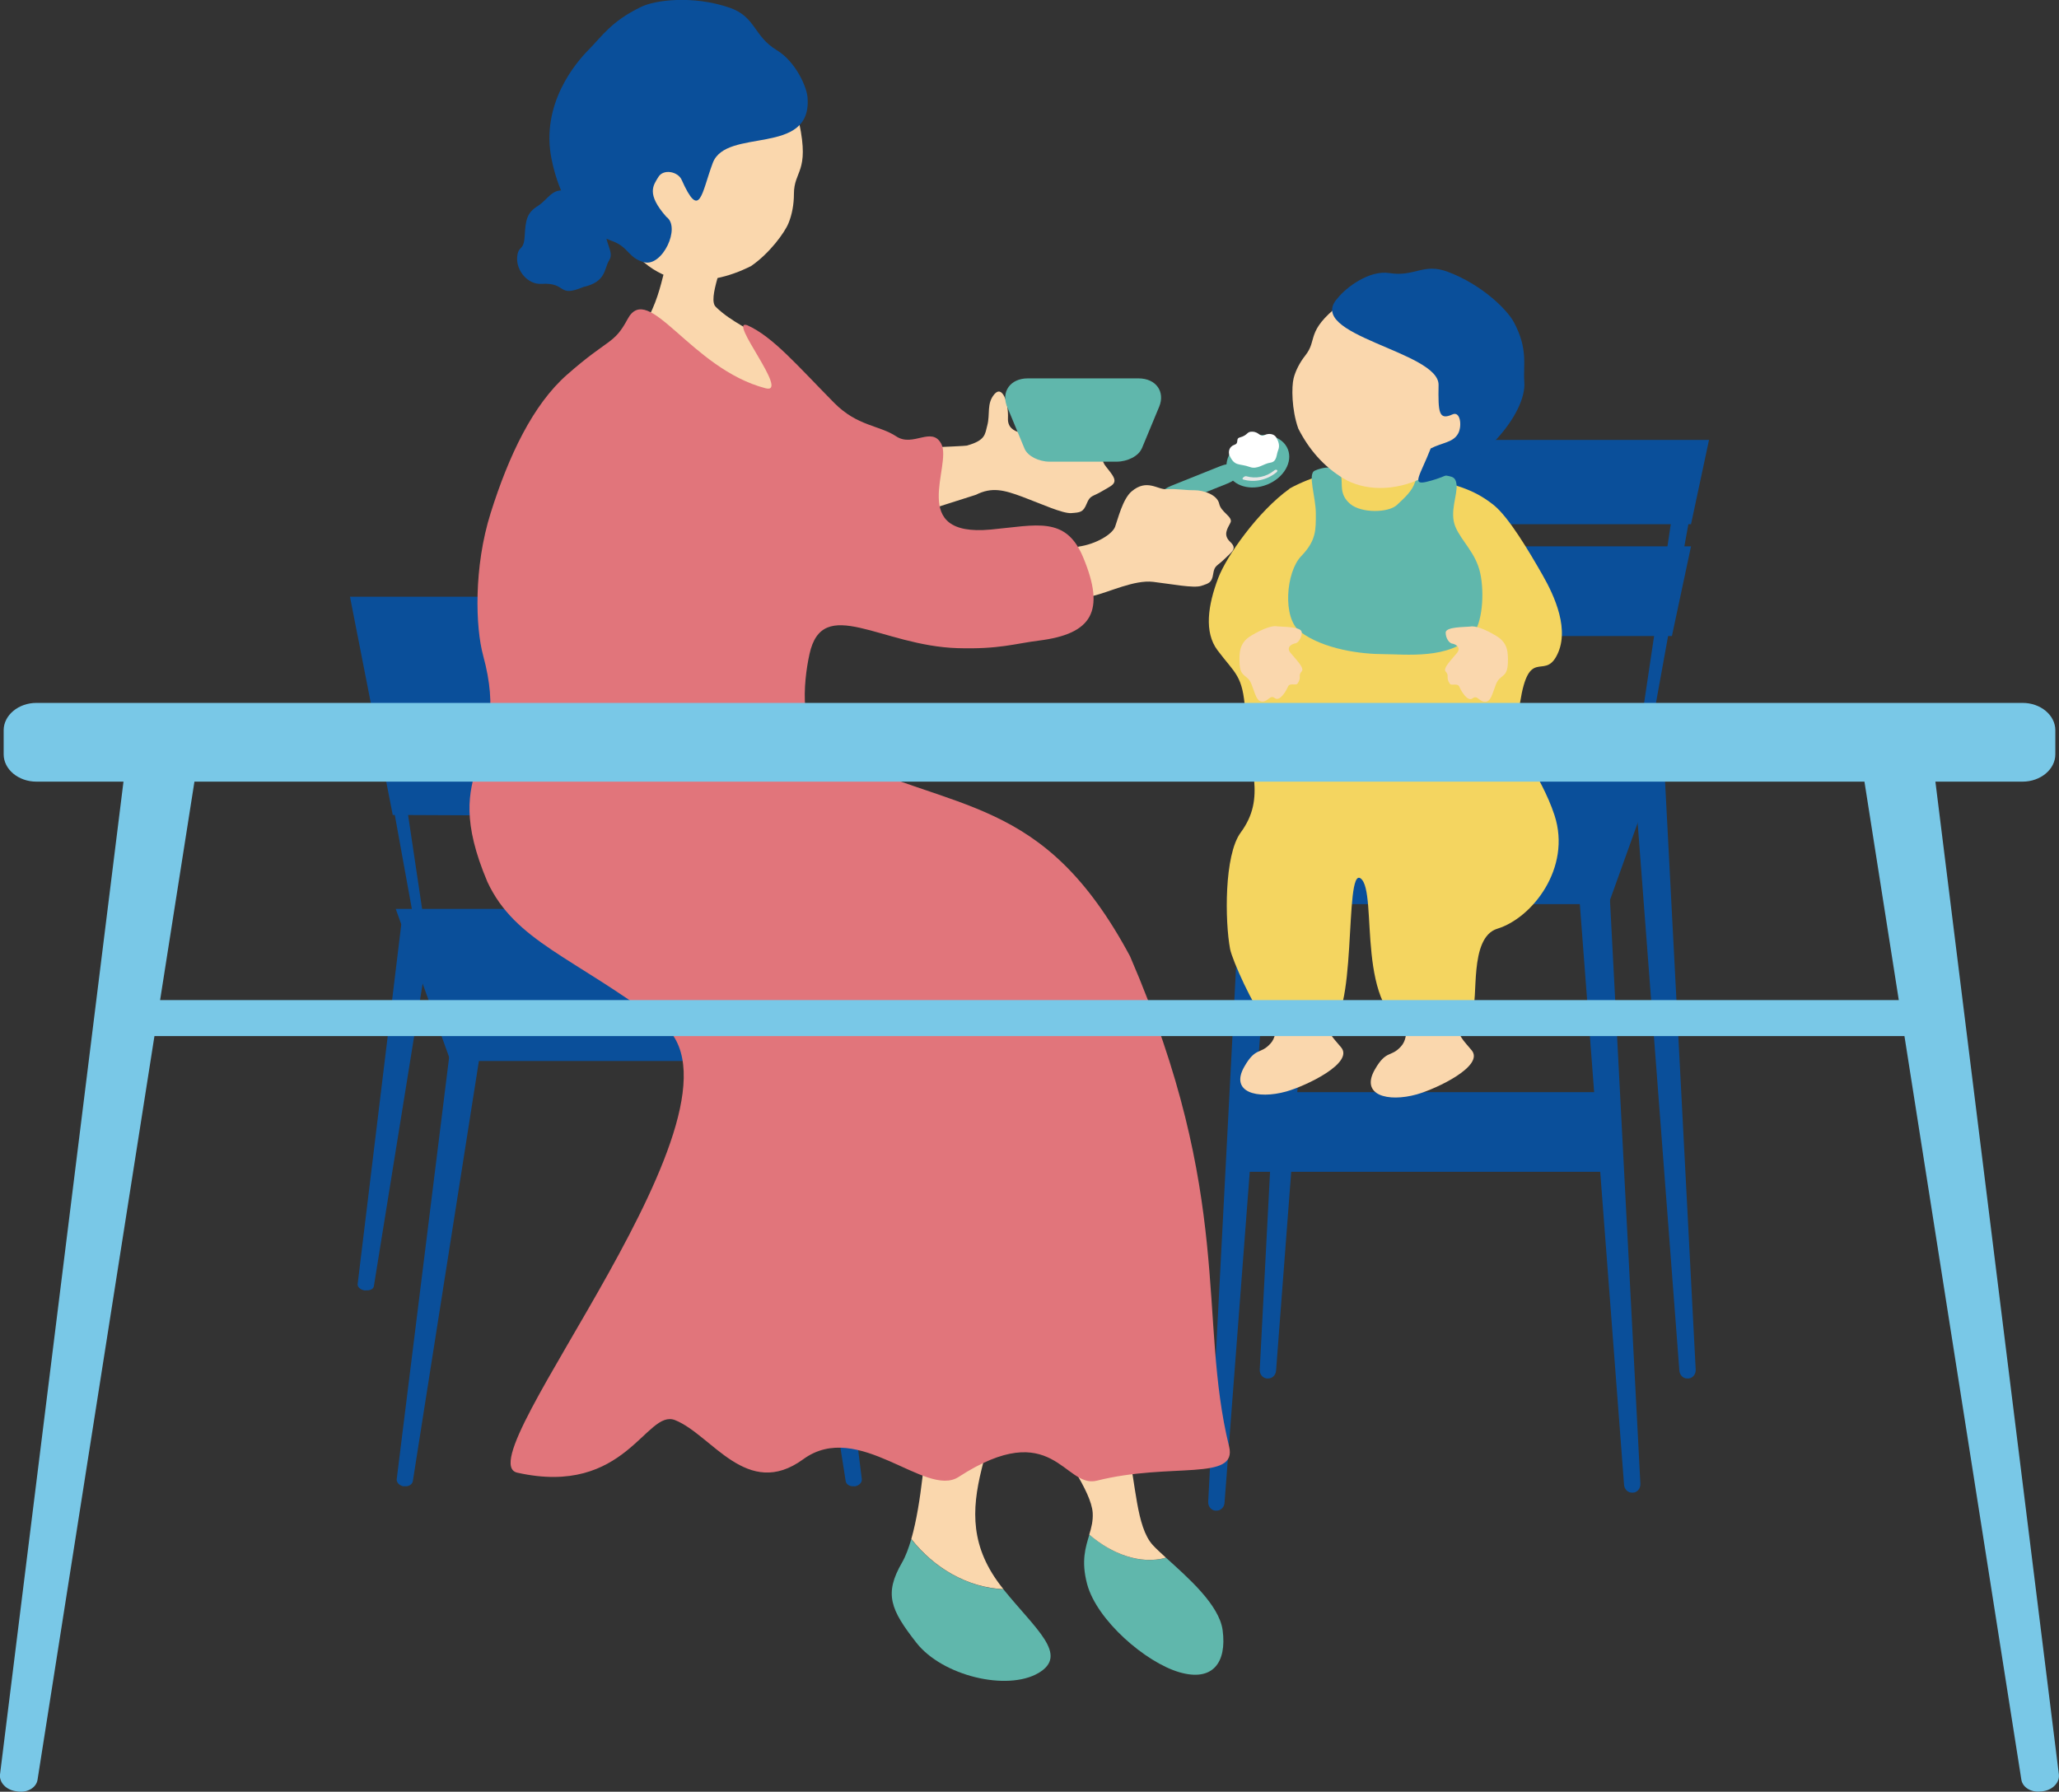 <?xml version="1.0" encoding="UTF-8"?>
<svg id="_レイヤー_2" data-name="レイヤー 2" xmlns="http://www.w3.org/2000/svg" viewBox="0 0 185.38 161.33">
  <rect x="0" y="0" width="185.38" height="161.33" fill="#333333" stroke="none"/>
  <defs>
    <style>
      .cls-1 {
        fill: #0a4f9a;
      }

      .cls-2 {
        fill: #e8e7e6;
      }

      .cls-3 {
        fill: #fff;
      }

      .cls-4 {
        fill: #e1757b;
      }

      .cls-5 {
        fill: #79c8e7;
      }

      .cls-6 {
        fill: #fad7ad;
      }

      .cls-7 {
        fill: #f4d560;
      }

      .cls-8 {
        fill: #60b7ac;
      }
    </style>
  </defs>
  <g id="_デザイン" data-name="デザイン">
    <g>
      <g>
        <g>
          <path class="cls-1" d="M147.58,69.03h.05c.22.05.43-.08.47-.26l4.33-23.88c.12-.66-.13-1.28-.56-1.35l-.1-.02c-.43-.07-.86.43-.96,1.1l-3.58,24.01c-.03.19.13.37.35.41Z"/>
          <path class="cls-1" d="M146.96,134.4h.09c.38-.03.66-.39.64-.8l-2.76-52.99c-.08-1.47-.73-2.67-1.46-2.62h-.17c-.72.06-1.22,1.32-1.11,2.79l4.03,52.91c.03.42.36.73.74.71Z"/>
          <path class="cls-1" d="M109.51,136.02h-.09c-.38-.03-.66-.39-.64-.8l2.76-52.99c.08-1.47.73-2.67,1.46-2.62h.17c.72.06,1.22,1.32,1.11,2.79l-4.03,52.91c-.03.42-.36.73-.74.71Z"/>
          <path class="cls-1" d="M116.64,69.03h.05c.22.05.43-.08.47-.27l4.37-24.15c.12-.67-.13-1.29-.56-1.36l-.1-.02c-.43-.07-.86.43-.97,1.11l-3.62,24.28c-.03.19.13.38.35.41Z"/>
          <g>
            <polygon class="cls-1" points="127.4 47.2 118.72 47.2 120.33 39.61 127.61 39.61 153.87 39.61 152.25 47.2 127.4 47.2"/>
            <polygon class="cls-1" points="118.29 51.19 118.72 49.19 127.19 49.19 152.25 49.19 150.53 57.27 127.97 57.27 118.78 57.27 117 57.27 118.29 51.19"/>
          </g>
          <polygon class="cls-1" points="144.82 81.41 111.26 81.41 116.18 67.71 149.74 67.71 144.82 81.41"/>
          <path class="cls-1" d="M151.94,124.12h.09c.38-.03.66-.39.64-.8l-2.76-52.99c-.08-1.47-.73-2.67-1.46-2.62h-.17c-.72.06-1.22,1.32-1.11,2.79l4.03,52.91c.03.42.36.73.74.71Z"/>
          <path class="cls-1" d="M114.15,124.12h-.09c-.38-.03-.66-.39-.64-.8l2.76-52.99c.08-1.47.73-2.67,1.46-2.62h.17c.72.06,1.22,1.32,1.11,2.79l-4.03,52.91c-.03.42-.36.73-.74.71Z"/>
          <rect class="cls-1" x="111.07" y="98.34" width="33.93" height="7.17"/>
        </g>
        <g>
          <g>
            <path class="cls-6" d="M114.37,93.98c-.9.99-1.31.27-2.33,2.05-1.34,2.32,1.15,2.98,3.77,2.25,1.83-.52,6.1-2.57,4.94-3.97-.72-.87-1.33-1.38-1.1-2.21.07-.26.18-.55.3-.89-1.64.53-3.37.86-5.13.89.09.69,0,1.4-.44,1.87Z"/>
            <path class="cls-6" d="M126.12,94.24c-.9.99-1.31.27-2.33,2.05-1.34,2.32,1.15,2.98,3.77,2.25,1.83-.52,6.1-2.57,4.94-3.97-.72-.87-1.33-1.38-1.1-2.21.07-.26.18-.55.3-.89-1.64.53-3.37.86-5.13.89.09.69,0,1.4-.44,1.87Z"/>
            <path class="cls-7" d="M116.1,44.01c-2.84,2.03-5.68,6.08-6.42,8.04-.93,2.45-1.28,4.87-.07,6.49,1.62,2.16,2.28,2.24,2.5,5.48.35,5.13,1.93,7.77-.41,10.95-1.49,2.03-1.42,7.98-.95,10.48.19,1,2.14,5.33,3.11,6.29,2.27,2.25,3.97.64,5.54.68,2.91.07,1.57-14.47,3.11-13.32,1.62,1.22-.64,12.25,4.87,13.72,2.03.54,3.93-.04,5.14-1.76.65-.93-.33-6.64,2.3-7.44,3.11-.95,6.69-5.45,5.14-10.21-1.28-3.92-3.78-5.87-3.1-10.16.79-4.99,2.11-2.11,3.24-4.11,1.32-2.33-.14-5.48-1.22-7.37-1.24-2.17-3.04-5.2-4.39-6.29-1.94-1.55-3.5-1.78-6.66-2.72-3.16-.94-7.61-1-11.73,1.23Z"/>
            <path class="cls-8" d="M120.75,42.89c.15.71-.2,1.62.81,2.48,1.01.86,3.45.81,4.21.1.76-.71,1.37-1.27,1.62-2.03s1.42-1.06,2.28-.76c.86.3,1.37.05,1.47.96.1.91-.66,2.48-.1,3.8.56,1.32,1.83,2.33,2.23,4.16s.19,4.59-.71,5.58c-2.03,2.23-6.08,1.72-8.01,1.72s-5.37-.41-7.5-2.03c-1.61-1.22-1.27-5.37.1-6.79,1.37-1.42,1.32-2.38,1.32-3.85s-.76-3.55-.1-3.85,2.03-.61,2.38.51Z"/>
            <g>
              <path class="cls-6" d="M128.19,42.97c-2.71,1.37-5.48,1.18-7.25.1-1.77-1.07-3.1-2.61-4.05-4.48-.61-1.72-.61-3.77-.42-4.53.18-.7.56-1.43,1.05-2.05,1.15-1.45-.01-2.12,3.08-4.57.94-.74,5.82-3.82,10.74-1.17,4.33,2.33,2.51,13.82-3.16,16.69Z"/>
              <path class="cls-1" d="M120.44,26.84c.75-.95,2.85-2.55,4.67-2.25,2.25.36,3.04-.94,5.23-.12,3.06,1.14,5.35,3.4,5.96,4.54,1.31,2.45.82,3.88.94,5.39.22,2.74-3.8,7.82-8.83,8.99-1.35.31-.54-.6.4-3.01,1.05-.54,2.04-.53,2.48-1.36.36-.68.19-2.02-.51-1.71-1.25.57-1.3-.17-1.26-2.65.05-3.03-12.2-4.48-9.07-7.83Z"/>
            </g>
          </g>
          <path class="cls-6" d="M115.03,56.4c.46.05,2.17.01,2.17.54,0,.53-.34.96-.58.99-.24.03-.86.31-.45.83.41.52,1.32,1.38,1.03,1.69-.37.38.03.53-.38,1.1-.15.21-.69-.11-.86.28-.16.39-.74,1.37-1.18,1.03-.43-.34-.59.31-1.12.31-.53,0-.63-.66-.99-1.58-.36-.92-1.04-.53-1.07-1.94-.02-.88-.03-1.77,1.04-2.41,1.07-.64,1.93-.95,2.39-.84Z"/>
          <path class="cls-6" d="M132.33,56.42c-.46.05-2.17.01-2.17.54,0,.53.34.96.58.99.24.03.86.31.45.83-.41.52-1.32,1.38-1.03,1.69.37.38-.03.53.38,1.1.15.21.69-.11.86.28.16.39.74,1.37,1.18,1.03.43-.34.59.31,1.12.31.53,0,.63-.66.99-1.58.36-.92,1.04-.53,1.07-1.94.02-.88.03-1.77-1.04-2.41-1.07-.64-1.93-.95-2.39-.84Z"/>
        </g>
        <g>
          <path class="cls-1" d="M76.89,133.83h.09c.37-.06.65-.35.61-.66l-4.85-39.04c-.13-1.08-.84-1.91-1.55-1.81l-.17.02c-.72.1-1.16,1.09-.99,2.16l6.11,38.86c.05.31.39.51.76.46Z"/>
          <g>
            <path class="cls-1" d="M37.79,83.15h-.05c-.22.05-.43-.08-.47-.26l-4.33-23.88c-.12-.66.13-1.28.56-1.35l.1-.02c.43-.07.86.43.96,1.1l3.58,24.01c.03.19-.13.37-.35.41Z"/>
            <path class="cls-1" d="M36.42,133.83h-.09c-.37-.06-.65-.35-.61-.66l4.85-39.04c.13-1.08.84-1.91,1.55-1.81l.17.02c.72.1,1.16,1.09.99,2.16l-6.11,38.86c-.05.31-.39.51-.76.46Z"/>
            <path class="cls-1" d="M32.91,116.19h-.09c-.37-.06-.65-.31-.62-.57l3.92-32.31c.11-.9.79-1.57,1.51-1.47l.17.02c.72.1,1.19.93,1.04,1.82l-5.18,32.14c-.04.25-.38.41-.75.36Z"/>
            <path class="cls-1" d="M70.45,116.19h.09c.37-.06.65-.31.62-.57l-3.92-32.31c-.11-.9-.79-1.57-1.51-1.47l-.17.02c-.72.1-1.19.93-1.04,1.82l5.18,32.14c.04.25.38.41.75.36Z"/>
            <path class="cls-1" d="M68.74,83.15h-.05c-.22.05-.43-.08-.47-.27l-4.37-24.15c-.12-.67.13-1.29.56-1.36l.1-.02c.43-.07.86.43.97,1.11l3.62,24.28c.03.19-.13.38-.35.41Z"/>
            <polygon class="cls-1" points="57.98 73.48 67.95 73.43 65.04 53.73 57.77 53.73 31.51 53.73 35.36 73.38 57.98 73.48"/>
            <polygon class="cls-1" points="40.56 95.53 74.12 95.53 69.19 81.84 35.63 81.84 40.56 95.53"/>
          </g>
        </g>
        <g>
          <g>
            <g>
              <path class="cls-8" d="M114.09,43.63c-1.49.6-3.08.14-3.54-1.02s.37-2.58,1.86-3.18c1.49-.6,3.08-.14,3.54,1.02.46,1.16-.37,2.58-1.86,3.18Z"/>
              <path class="cls-8" d="M106.06,45.32c-.81.32-1.61.23-1.78-.2-.17-.43.35-1.05,1.15-1.37l4.47-1.79c.81-.32,1.61-.23,1.78.2.17.43-.35,1.05-1.15,1.37l-4.47,1.79Z"/>
            </g>
            <path class="cls-2" d="M111.94,43.18c1.03.29,2.16.03,2.98-.65.06-.05.13-.15.05-.21-.08-.06-.21,0-.27.06-.69.57-1.64.75-2.5.5-.15-.04-.47.24-.26.3h0Z"/>
          </g>
          <g>
            <path class="cls-6" d="M87.09,40.11c1.65-.47,1.59-1.01,1.8-1.81.27-1.01-.08-1.96.64-2.81.72-.84,1.28.74,1.22,2.16-.08,1.61,2.09,1.38,2.95,1.51.87.14,4.9-.33,5.84-.11.94.22,2.09.31,2.07,1.17-.03.86-1.75.43-2.16.91-.41.48.15.82.69,1.63.53.81-.06.95-.92,1.47-.86.52-1.06.33-1.38,1.12-.32.79-.59.79-1.38.85-.78.06-2.7-.83-4.39-1.46-1.69-.63-2.77-.91-4.2-.19-.09.04-8.38,2.66-8.57,2.73-.59-1.42.06-5.24-.58-6.71.76-.13,8.1-.38,8.36-.45Z"/>
            <path class="cls-6" d="M97.09,49.22c1.6-.22,3.07-1.12,3.31-1.8.25-.68.68-2.49,1.48-3.17,1.39-1.18,2.34-.14,3.16-.2.82-.07,1.57.1,2.48.09.91,0,2.08.43,2.25,1.22.17.79,1.28,1.18,1.01,1.71-.27.53-.69,1.09-.02,1.72.67.63.15.88-.52,1.55-.67.66-.89.54-1.01,1.33-.12.79-.37.85-1.07,1.08-.7.23-2.65-.16-4.34-.36-1.69-.2-3.96.93-5.43,1.27-1.4.32-6.84.49-7,.6-.86-1.17-2.44-4.03-3.36-5.23.66-.29,7.17.48,9.06.22Z"/>
            <g>
              <path class="cls-8" d="M110.08,146.8c-.3-2.32-3.19-4.8-5.1-6.54-2.32.66-4.91-.36-6.9-2.08-.34,1.14-.76,2.36-.2,4.46.88,3.27,5.28,7.05,8.3,7.93,3.02.88,4.28-.88,3.9-3.77Z"/>
              <path class="cls-6" d="M104.98,140.26c-.47-.43-.89-.81-1.19-1.14-1.51-1.64-1.51-5.66-2.26-8.55-.75-2.89-2.52-2.39-4.53-2.39,0,0-2.26.25-1.89,1.38.38,1.13,3.15,4.65,3.27,6.67.04.72-.12,1.32-.31,1.95,1.99,1.72,4.59,2.73,6.9,2.08Z"/>
            </g>
            <g>
              <path class="cls-8" d="M82.05,138.57c-.24.83-.51,1.56-.84,2.13-1.63,2.82-1.04,4.23,1.3,7.22,2.34,2.98,8.14,4.37,10.97,2.73,2.8-1.63-.24-3.95-3.14-7.55-3.21-.14-6.23-1.89-8.3-4.52Z"/>
              <path class="cls-6" d="M87.14,127.25c-2.53-.93-3.53.3-3.71,1.91-.14,1.28-.43,6.09-1.38,9.41,2.06,2.63,5.08,4.38,8.3,4.52-.03-.03-.05-.06-.08-.09-2.92-3.66-2.81-7.01-1.89-10.72.92-3.71,1.11-4.13-1.25-5.02Z"/>
            </g>
            <path class="cls-6" d="M64.46,27.65c1.49,1.42,2.83,1.79,5.29,3.6,2.31,1.7,3.3,3.65,2.57,6.76-.73,3.11,1.57,7.91-4.38,7.57-5.95-.34-10.34-1.89-13.45-3.58-3.11-1.69-3.72-2.64-1.01-6.22,2.7-3.58,3.92-4.93,5.27-7.98,1.35-3.04,1.13-6.2,2.9-6.17,1.77.02,3.56-.47,3.63.61s-1.66,4.74-.81,5.41Z"/>
            <path class="cls-4" d="M43.5,59.02c-.69-2.5-.87-7.94.68-12.84,1.62-5.14,3.79-9.73,6.87-12.44,3.77-3.32,4.21-2.69,5.45-5,1.88-3.52,5.67,4.46,12.43,6.22,2.24.58-3.46-6.28-1.66-5.68,2.31,1.02,4.54,3.66,7.84,7,2.09,2.11,4.06,2,5.58,3.01,1.52,1.01,3.2-.95,4.06.68,1.01,1.93-3.11,8.42,4.46,7.71,4.11-.38,6.75-1.25,8.31,2.5,2.03,4.87.8,6.9-3.99,7.5-2.16.27-3.56.79-7.3.68-6.89-.2-12.17-4.87-13.35.54-.56,2.56-1.03,7.48,1.78,8.85,11.36,5.52,19.23,3.71,27.08,18.35,9.41,21.81,6.08,32.58,8.92,44.14.78,3.18-5.25,1.41-11.9,3.08-2.96.74-3.92-5.86-12.46-.33-2.96,1.92-9.02-5.22-13.98-1.6-5.06,3.69-8.22-2.19-11.54-3.52-2.62-1.04-4.41,6.93-14.21,4.73-4.94-1.11,22.52-33.26,12.95-40.5-7.85-5.94-13.13-7.31-15.64-12.7-4.57-10.81,2.32-10.5-.38-20.37Z"/>
            <path class="cls-6" d="M55.34,19.92c1.33,3.18,3.76,4.98,5.95,5.25,2.18.28,4.31-.19,6.34-1.22,1.65-1.13,3.02-3.01,3.36-3.85.32-.77.49-1.71.49-2.63,0-2.14,1.42-1.93.48-6.37-.28-1.35-2.29-7.63-8.13-8.71-5.14-.95-11.28,10.87-8.49,17.53Z"/>
            <path class="cls-1" d="M72.71,8.84c-.03-.94-1.06-3.29-2.77-4.32-2.11-1.27-1.89-3.02-4.26-3.83-3.3-1.13-6.7-.69-7.96-.07-2.71,1.31-3.54,2.67-4.76,3.9-1.04,1.05-4.32,4.81-3.3,9.81,1.14,5.59,4.11,6.87,5.5,7.39,1.45.54,1.41,1.51,2.82,1.89,1.65.45,3.35-3.14,2.02-4.08-1.84-2.08-1.18-2.84-.72-3.6.46-.75,1.76-.48,2.09.26,1.65,3.71,1.78,1.22,2.8-1.51,1.21-3.24,8.91-.56,8.54-5.85Z"/>
            <path class="cls-1" d="M52.5,25.85c-2.34.98-1.44-.44-3.74-.29-1.25.08-2.27-1.19-2.2-2.36.08-1.17.6-.5.68-1.96.08-1.46.21-2.08,1.16-2.68.96-.6,1.31-1.67,2.58-1.36,1.27.31,1.24,1.09,1.92,1.34s1.64.25,1.57,1.8.86,2.33.38,3.09c-.48.76-.23,1.95-2.36,2.42Z"/>
          </g>
          <path class="cls-8" d="M102.79,40.39c-.28.68-1.29,1.18-2.26,1.18h-6.03c-.97,0-1.98-.5-2.26-1.18l-1.57-3.78c-.54-1.3.26-2.54,1.87-2.54h9.96c1.61,0,2.41,1.23,1.87,2.54l-1.57,3.78Z"/>
        </g>
        <path class="cls-3" d="M110.69,41.01c-.11-.33-.05-.79.47-.97.42-.14.06-.54.46-.65.78-.21.6-.55,1.15-.52.59.02.67.51,1.07.31s.88-.11,1.06.2.36.72.18,1.15c-.18.42-.09,1.04-.71,1.13-.62.09-1.16.64-1.84.39-.96-.35-1.36-.01-1.83-1.04Z"/>
      </g>
      <g>
        <path class="cls-5" d="M185.05,67.92c0,1.35-1.33,2.46-2.95,2.46H3.28c-1.63,0-2.95-1.11-2.95-2.46v-2.17c0-1.35,1.33-2.46,2.95-2.46h178.82c1.63,0,2.95,1.11,2.95,2.46v2.17Z"/>
        <g>
          <path class="cls-5" d="M183.76,161.31l.2-.03c.86-.12,1.49-.79,1.41-1.5l-11.22-90.22c-.31-2.51-1.93-4.42-3.59-4.19l-.39.05c-1.66.23-2.69,2.51-2.3,5l14.12,89.82c.11.71.9,1.18,1.77,1.06Z"/>
          <path class="cls-5" d="M1.61,161.31l-.2-.03c-.86-.12-1.49-.79-1.41-1.5l11.22-90.22c.31-2.51,1.93-4.42,3.59-4.19l.39.05c1.66.23,2.69,2.51,2.3,5L3.38,160.25c-.11.71-.9,1.18-1.77,1.06Z"/>
        </g>
        <rect class="cls-5" x="11.73" y="90.05" width="163.94" height="3.24"/>
      </g>
    </g>
  </g>
</svg>